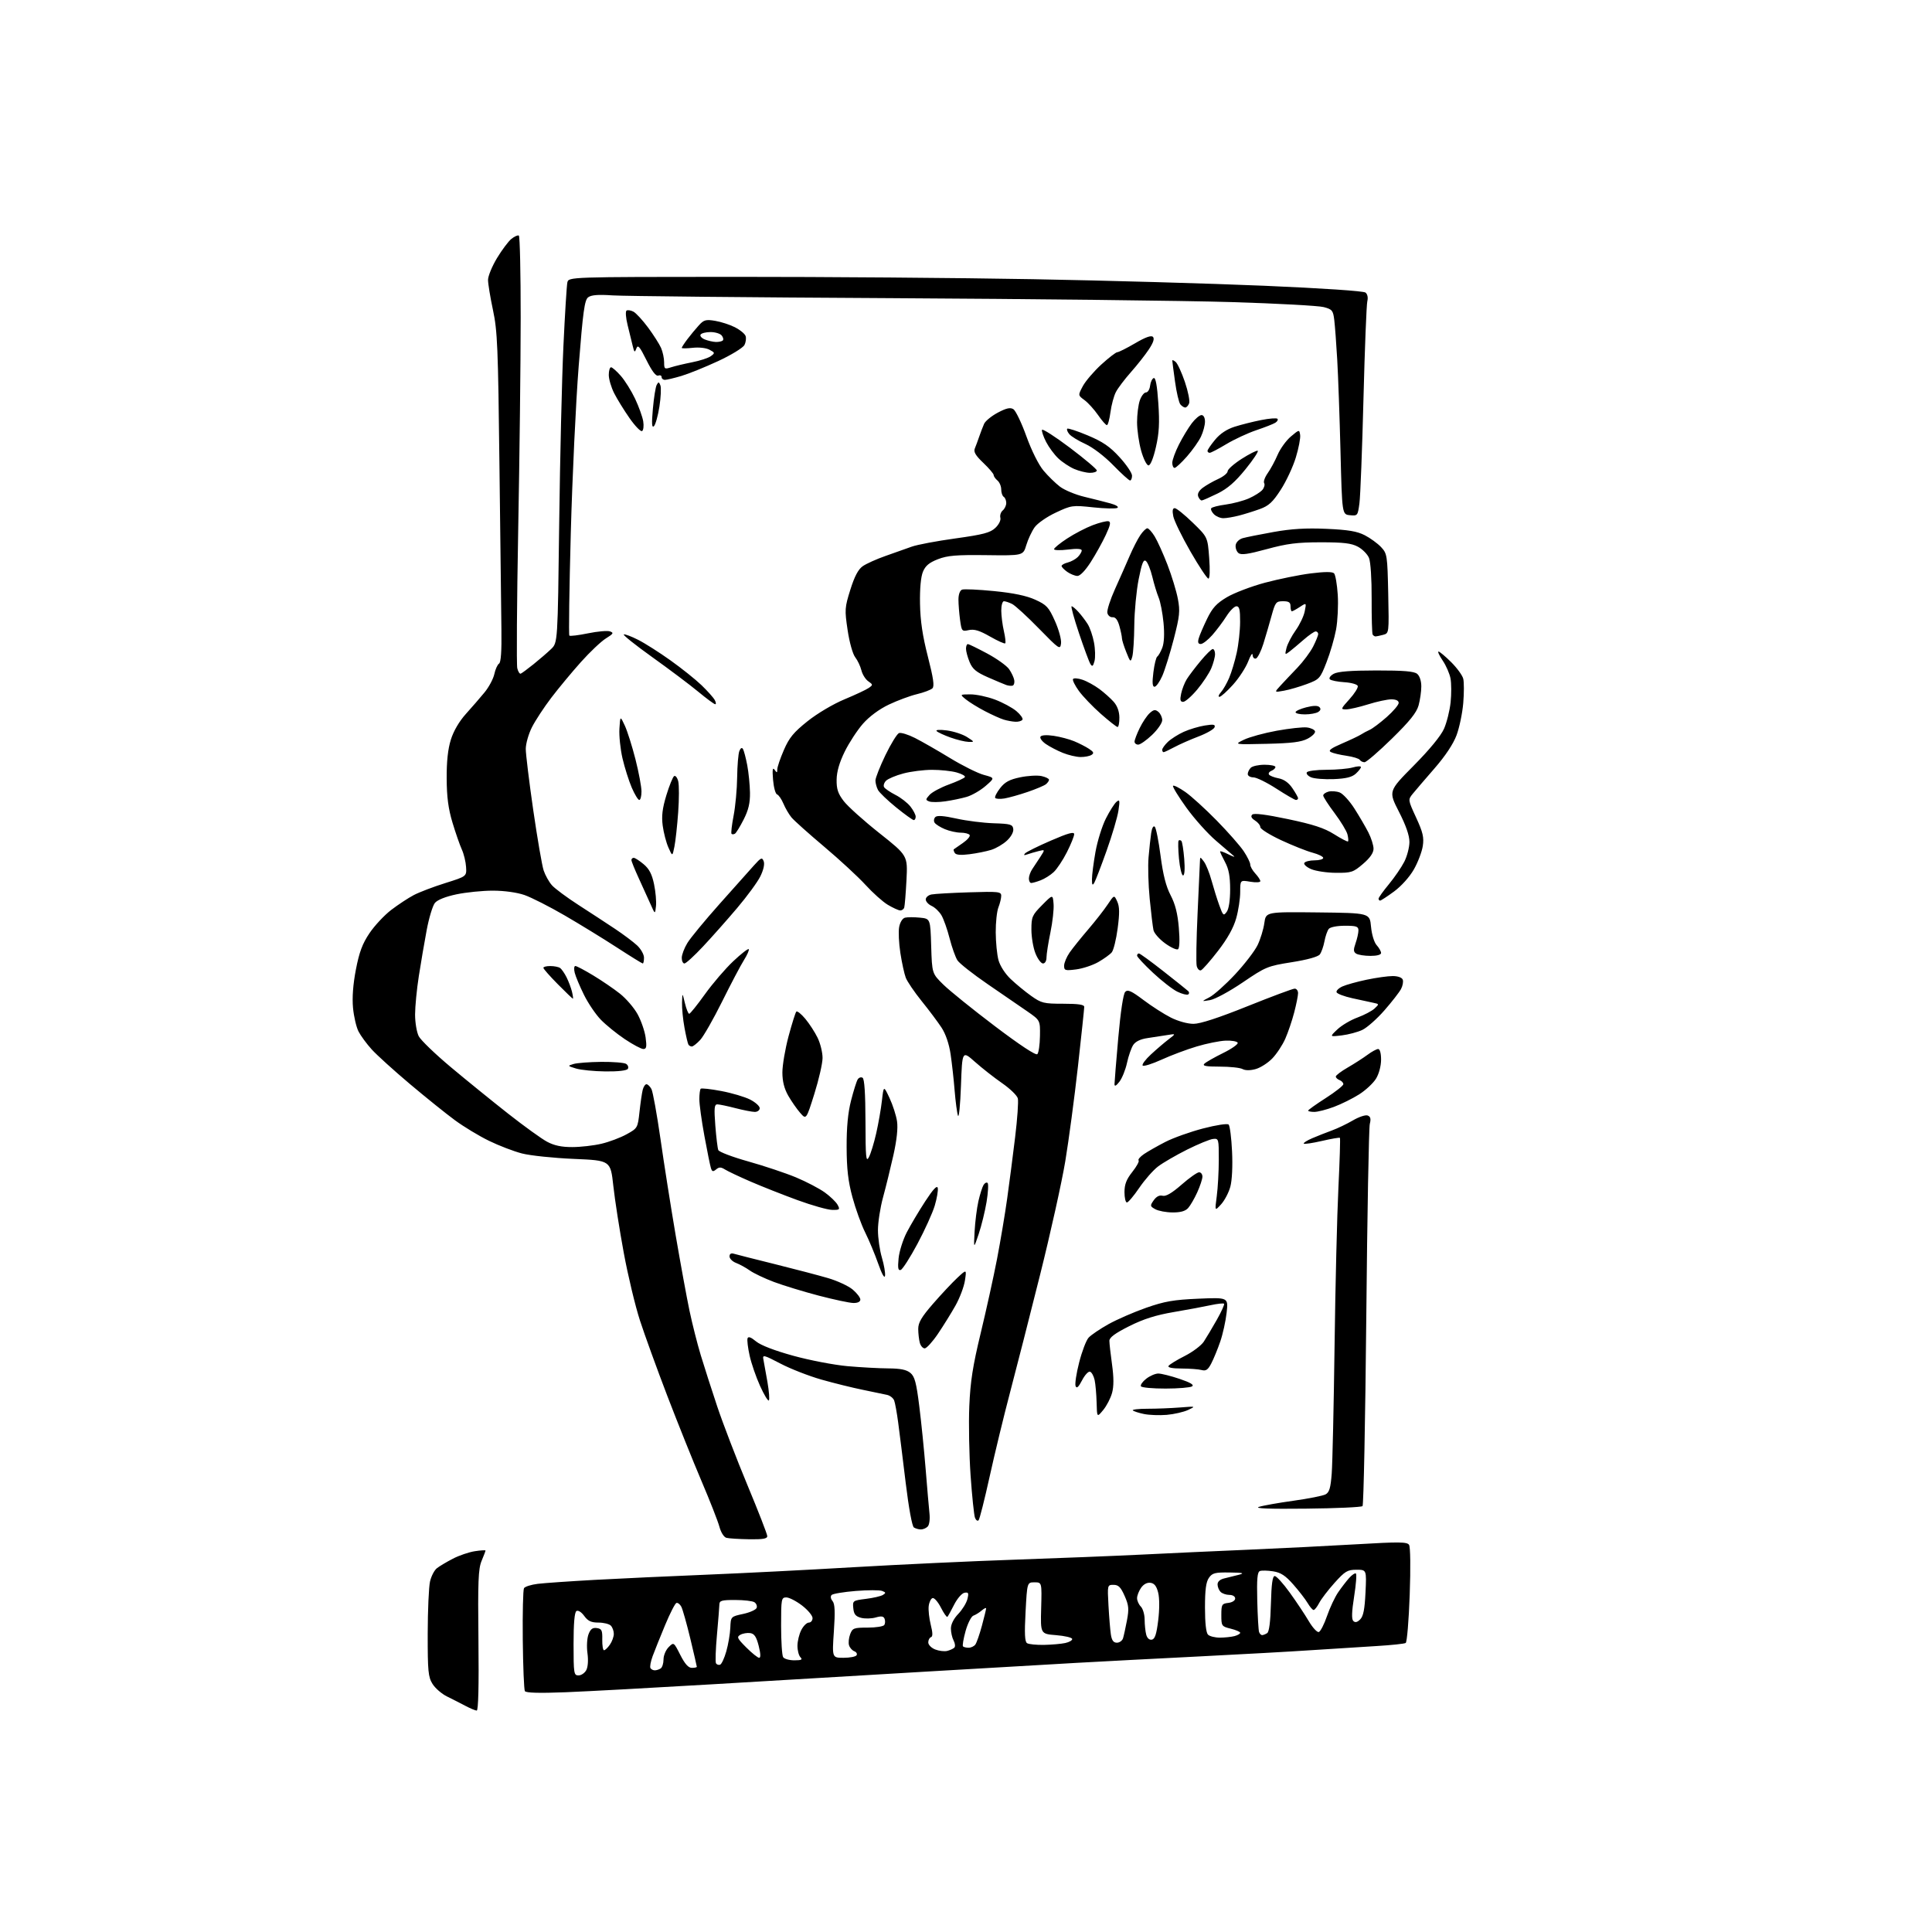 <?xml version="1.0" encoding="UTF-8" standalone="no"?>
<svg 
  version="1.1" 
  xmlns="http://www.w3.org/2000/svg" 
  xmlns:xlink="http://www.w3.org/1999/xlink" 
  xmlns:svg="http://www.w3.org/2000/svg"
  xmlns:rdf="http://www.w3.org/1999/02/22-rdf-syntax-ns#"
  xmlns:cc="http://creativecommons.org/ns#"
  xmlns:dc="http://purl.org/dc/elements/1.1/"
  viewBox="0 0 768 768"
  width="768"
  height="768"
>
<style>svg {background-color: white; }</style>"
<path stroke="none" fill="black" fill-rule="evenodd" d="M189.50,679.98C188.95,679.96 186.93,679.12 185.00,678.10C183.07,677.08 179.78,675.40 177.68,674.37C175.59,673.34 173.00,671.10 171.93,669.38C170.22,666.62 170.00,664.36 170.02,649.38C170.04,640.10 170.45,630.78 170.94,628.67C171.42,626.57 172.65,624.20 173.66,623.40C174.67,622.60 177.53,620.90 180.00,619.62C182.47,618.33 186.41,616.99 188.75,616.63C191.09,616.27 193.00,616.15 193.00,616.37C193.00,616.58 192.30,618.43 191.44,620.48C190.13,623.62 189.93,628.62 190.19,652.11C190.39,670.25 190.15,679.99 189.50,679.98zM224.90,672.69C214.44,673.10 209.09,672.96 208.65,672.25C208.30,671.67 207.92,662.48 207.81,651.82C207.70,641.16 207.92,631.94 208.30,631.32C208.69,630.70 211.14,629.92 213.75,629.60C216.36,629.28 226.60,628.57 236.50,628.02C246.40,627.48 266.20,626.56 280.50,625.98C294.80,625.40 321.35,624.05 339.50,622.98C357.65,621.92 386.45,620.57 403.50,619.99C420.55,619.41 443.18,618.50 453.79,617.98C464.41,617.45 483.53,616.57 496.29,616.03C509.06,615.48 528.43,614.51 539.35,613.87C556.18,612.88 559.34,612.91 560.12,614.10C560.66,614.92 560.77,623.13 560.38,634.00C560.02,644.17 559.30,652.77 558.79,653.10C558.28,653.43 553.06,653.98 547.18,654.33C541.31,654.68 529.75,655.41 521.50,655.96C513.25,656.52 493.00,657.64 476.50,658.47C460.00,659.30 438.18,660.44 428.00,661.01C417.82,661.58 390.60,663.16 367.50,664.53C344.40,665.90 306.38,668.16 283.00,669.54C259.62,670.93 233.48,672.35 224.90,672.69zM229.96,666.00C231.05,666.00 232.43,665.06 233.05,663.91C233.72,662.66 233.91,659.95 233.52,657.14C233.16,654.53 233.35,651.22 233.94,649.66C234.74,647.56 235.56,646.94 237.25,647.18C239.20,647.46 239.49,648.07 239.41,651.75C239.37,654.09 239.68,656.00 240.11,656.00C240.54,656.00 241.59,655.00 242.44,653.78C243.30,652.56 244.00,650.62 244.00,649.48C244.00,648.33 243.46,646.86 242.80,646.20C242.14,645.54 239.93,645.00 237.88,645.00C235.01,645.00 233.73,644.40 232.23,642.35C231.12,640.82 229.82,640.00 229.15,640.41C228.38,640.88 228.00,645.25 228.00,653.56C228.00,665.26 228.12,666.00 229.96,666.00zM260.31,663.98C260.96,663.98 262.01,663.64 262.63,663.23C263.25,662.83 263.76,661.22 263.76,659.65C263.75,658.09 264.67,655.89 265.79,654.77C267.83,652.73 267.83,652.73 270.43,657.86C272.25,661.44 273.63,663.00 275.02,663.00C276.11,663.00 277.00,662.81 277.00,662.58C277.00,662.35 275.83,657.29 274.40,651.33C272.96,645.37 271.36,639.69 270.83,638.69C270.30,637.69 269.42,637.03 268.89,637.20C268.35,637.38 266.32,641.35 264.38,646.02C262.44,650.68 260.21,656.24 259.43,658.36C258.65,660.48 258.26,662.62 258.57,663.11C258.87,663.60 259.65,663.99 260.31,663.98zM286.24,661.75C286.83,661.56 287.94,659.17 288.71,656.45C289.49,653.73 290.21,649.50 290.31,647.06C290.50,642.62 290.50,642.62 295.42,641.56C298.12,640.98 300.54,639.89 300.79,639.13C301.04,638.38 300.63,637.38 299.87,636.90C299.12,636.42 295.69,636.02 292.25,636.02C286.97,636.00 285.99,636.27 285.97,637.75C285.95,638.71 285.51,644.18 285.00,649.89C284.48,655.61 284.31,660.70 284.62,661.20C284.93,661.70 285.66,661.95 286.24,661.75zM315.76,660.00C318.59,660.00 319.13,659.73 318.20,658.80C317.54,658.14 317.00,656.09 317.00,654.25C317.00,652.41 317.69,649.57 318.53,647.95C319.36,646.33 320.71,645.00 321.53,645.00C322.34,645.00 323.00,644.20 323.00,643.21C323.00,642.23 321.12,639.98 318.82,638.21C316.52,636.45 313.71,635.00 312.57,635.00C310.60,635.01 310.50,635.55 310.50,646.25C310.50,652.44 310.86,658.06 311.31,658.75C311.75,659.44 313.76,660.00 315.76,660.00zM301.78,659.00C302.44,659.00 302.37,657.33 301.59,654.25C300.66,650.62 299.87,649.43 298.22,649.18C297.03,649.01 295.27,649.31 294.32,649.84C292.77,650.71 293.04,651.27 296.67,654.91C298.92,657.16 301.22,659.00 301.78,659.00zM335.32,659.00C337.83,659.00 340.16,658.55 340.50,657.99C340.85,657.44 340.44,656.72 339.60,656.40C338.76,656.08 337.82,655.02 337.51,654.04C337.20,653.06 337.40,651.08 337.95,649.63C338.88,647.20 339.39,647.00 344.92,647.00C348.20,647.00 351.17,646.53 351.53,645.95C351.89,645.38 351.94,644.28 351.64,643.51C351.24,642.46 350.35,642.32 348.08,642.98C346.42,643.45 343.81,643.51 342.28,643.11C340.11,642.53 339.43,641.69 339.20,639.31C338.90,636.31 339.00,636.23 344.20,635.58C347.13,635.22 350.18,634.51 350.98,634.01C352.22,633.25 352.17,633.00 350.66,632.42C349.67,632.04 344.96,632.05 340.18,632.43C335.41,632.82 331.09,633.53 330.59,634.02C330.05,634.56 330.19,635.52 330.94,636.43C331.88,637.56 332.02,640.60 331.48,648.47C330.76,659.00 330.76,659.00 335.32,659.00zM376.50,656.27C377.60,656.00 378.88,655.42 379.34,654.99C379.81,654.57 379.69,653.30 379.09,652.17C378.49,651.05 378.00,648.89 378.00,647.36C378.00,645.66 379.13,643.42 380.93,641.55C382.54,639.87 384.18,637.22 384.56,635.65C385.16,633.22 384.99,632.85 383.38,633.15C382.35,633.34 380.51,635.47 379.29,637.87C378.08,640.28 376.87,642.46 376.61,642.72C376.35,642.98 375.18,641.32 374.02,639.03C372.85,636.74 371.35,635.05 370.70,635.26C370.04,635.48 369.35,636.92 369.17,638.48C368.99,640.03 369.36,643.36 369.99,645.88C370.80,649.10 370.83,650.56 370.07,650.81C369.48,651.01 369.00,651.94 369.00,652.89C369.00,653.84 370.23,655.09 371.75,655.69C373.26,656.28 375.40,656.54 376.50,656.27zM385.04,655.00C385.99,655.00 387.18,654.44 387.70,653.75C388.22,653.06 389.40,649.69 390.32,646.27C391.25,642.84 392.00,639.73 392.00,639.36C392.00,638.99 391.21,639.37 390.25,640.19C389.29,641.02 387.80,641.94 386.94,642.24C386.09,642.54 384.69,645.30 383.83,648.37C382.98,651.44 382.52,654.19 382.81,654.47C383.10,654.76 384.10,655.00 385.04,655.00zM415.00,653.87C418.02,653.81 421.82,653.48 423.44,653.13C425.06,652.78 426.31,652.05 426.21,651.50C426.11,650.95 423.24,650.27 419.82,650.00C413.60,649.50 413.60,649.50 413.88,639.25C414.16,629.00 414.16,629.00 411.23,629.00C408.31,629.00 408.31,629.00 407.68,640.71C407.21,649.43 407.36,652.61 408.28,653.19C408.95,653.62 411.98,653.92 415.00,653.87zM443.98,653.00C445.02,653.00 446.11,652.21 446.42,651.25C446.72,650.29 447.42,647.09 447.98,644.14C448.84,639.55 448.71,638.13 447.05,634.39C445.52,630.92 444.60,630.00 442.65,630.00C440.20,630.00 440.19,630.03 440.64,638.25C440.89,642.79 441.32,647.96 441.59,649.75C441.95,652.09 442.62,653.00 443.98,653.00zM457.88,651.79C459.09,651.56 459.73,649.65 460.40,644.14C460.94,639.78 460.94,635.31 460.40,633.15C459.76,630.53 458.89,629.41 457.35,629.19C456.00,629.00 454.60,629.74 453.60,631.17C452.72,632.42 452.00,634.28 452.00,635.29C452.00,636.31 452.68,637.82 453.50,638.64C454.32,639.47 455.01,641.80 455.01,643.82C455.02,645.84 455.30,648.53 455.64,649.80C456.02,651.21 456.89,651.98 457.88,651.79zM484.95,650.99C486.90,650.98 489.51,650.70 490.75,650.37C491.99,650.04 493.00,649.45 493.00,649.06C493.00,648.67 491.31,647.94 489.25,647.43C485.61,646.53 485.50,646.37 485.50,642.00C485.50,637.83 485.70,637.48 488.25,637.18C489.82,637.00 491.00,636.25 491.00,635.43C491.00,634.60 490.03,634.00 488.70,634.00C487.44,634.00 485.86,633.46 485.20,632.80C484.54,632.14 484.00,630.80 484.00,629.82C484.00,628.69 485.01,627.81 486.75,627.42C488.26,627.07 490.85,626.43 492.50,625.99C494.88,625.35 494.12,625.16 488.81,625.09C482.97,625.01 481.91,625.28 480.56,627.22C479.41,628.86 479.00,631.97 479.00,639.02C479.00,645.14 479.43,649.03 480.20,649.80C480.86,650.46 483.00,650.99 484.95,650.99zM501.72,649.98C502.15,649.98 503.05,649.62 503.71,649.20C504.51,648.69 505.03,644.69 505.21,637.46C505.42,629.59 505.85,626.50 506.73,626.50C507.41,626.50 510.11,629.48 512.73,633.12C515.36,636.77 518.75,641.86 520.27,644.45C521.80,647.04 523.59,648.97 524.25,648.75C524.92,648.53 526.39,645.66 527.52,642.37C528.65,639.09 530.65,634.85 531.95,632.95C533.26,631.05 535.22,628.50 536.31,627.28C537.40,626.06 538.60,625.25 538.98,625.49C539.36,625.72 539.05,629.83 538.29,634.61C537.33,640.70 537.23,643.63 537.96,644.36C538.70,645.10 539.52,644.91 540.70,643.73C541.95,642.48 542.49,639.72 542.81,633.02C543.24,624.00 543.24,624.00 539.21,624.00C535.63,624.00 534.68,624.57 530.52,629.19C527.96,632.04 525.20,635.64 524.40,637.19C523.60,638.73 522.61,640.00 522.19,640.00C521.77,640.00 520.70,638.75 519.80,637.23C518.90,635.71 516.34,632.40 514.11,629.87C511.00,626.33 509.15,625.12 506.11,624.63C503.94,624.29 501.56,624.23 500.83,624.51C499.81,624.90 499.57,627.63 499.78,636.26C499.93,642.44 500.26,648.06 500.50,648.75C500.74,649.44 501.29,649.99 501.72,649.98zM297.75,611.88C293.76,611.82 289.72,611.56 288.77,611.31C287.77,611.05 286.59,609.19 285.97,606.88C285.38,604.69 282.17,596.51 278.84,588.70C275.51,580.89 269.43,565.73 265.31,555.00C261.20,544.27 256.30,530.77 254.42,525.00C252.54,519.23 249.63,507.09 247.96,498.04C246.28,488.99 244.42,477.02 243.81,471.44C242.70,461.30 242.70,461.30 228.10,460.68C220.07,460.34 210.80,459.37 207.50,458.52C204.20,457.67 198.29,455.40 194.36,453.48C190.43,451.57 184.36,447.89 180.86,445.32C177.36,442.75 169.30,436.27 162.95,430.92C156.60,425.57 149.77,419.38 147.76,417.16C145.75,414.94 143.39,411.73 142.52,410.03C141.64,408.33 140.66,404.11 140.33,400.65C139.95,396.52 140.34,391.29 141.48,385.38C142.81,378.49 144.06,375.14 146.86,370.98C148.86,368.00 152.75,363.83 155.50,361.72C158.25,359.62 162.30,356.95 164.50,355.80C166.70,354.65 172.32,352.50 177.00,351.04C185.50,348.37 185.50,348.37 185.27,344.64C185.15,342.59 184.39,339.46 183.59,337.70C182.79,335.94 181.11,331.12 179.87,327.00C178.21,321.48 177.60,316.86 177.56,309.50C177.52,302.67 178.05,297.75 179.23,294.00C180.31,290.56 182.55,286.73 185.23,283.76C187.58,281.15 190.91,277.31 192.62,275.23C194.34,273.14 196.08,269.88 196.50,267.97C196.91,266.06 197.76,264.18 198.38,263.79C199.13,263.31 199.44,258.85 199.32,250.29C199.22,243.25 198.87,213.88 198.54,185.00C198.00,137.98 197.74,131.54 195.97,123.27C194.89,118.19 194.00,112.79 194.00,111.27C194.00,109.75 195.60,105.86 197.55,102.62C199.50,99.39 202.08,95.94 203.29,94.96C204.50,93.99 205.83,93.39 206.25,93.65C206.66,93.91 206.99,108.60 206.98,126.31C206.97,144.01 206.53,182.06 205.99,210.87C205.46,239.67 205.29,264.32 205.63,265.66C205.96,266.99 206.58,267.96 207.00,267.79C207.42,267.63 209.73,265.93 212.13,264.00C214.53,262.07 217.67,259.36 219.10,257.98C221.70,255.45 221.70,255.45 222.29,207.98C222.62,181.86 223.37,150.15 223.97,137.50C224.56,124.85 225.27,113.51 225.53,112.29C226.02,110.08 226.02,110.08 291.76,110.05C327.92,110.04 381.35,110.45 410.50,110.98C439.65,111.50 481.05,112.68 502.50,113.59C525.65,114.58 542.03,115.68 542.81,116.30C543.60,116.93 543.89,118.31 543.53,119.75C543.20,121.07 542.51,138.53 542.00,158.56C541.49,178.59 540.77,197.26 540.40,200.04C539.74,204.99 539.66,205.10 536.61,204.80C533.50,204.50 533.50,204.50 532.87,179.50C532.52,165.75 531.94,149.32 531.57,143.00C531.21,136.68 530.68,129.60 530.40,127.27C529.93,123.39 529.58,122.97 526.19,122.07C524.16,121.53 507.65,120.63 489.50,120.08C471.35,119.53 410.38,118.83 354.00,118.52C297.62,118.22 247.90,117.72 243.50,117.42C237.74,117.03 235.02,117.25 233.79,118.19C232.37,119.29 231.75,123.76 230.04,145.50C228.91,159.80 227.50,189.65 226.90,211.82C226.30,234.00 226.04,252.38 226.33,252.66C226.61,252.94 229.94,252.54 233.73,251.76C237.52,250.98 241.45,250.63 242.47,250.99C244.06,251.55 243.84,251.93 240.87,253.77C238.98,254.94 234.49,259.18 230.90,263.20C227.31,267.21 222.02,273.59 219.15,277.36C216.27,281.14 212.81,286.41 211.46,289.08C210.11,291.75 209.00,295.64 209.00,297.72C209.01,299.80 210.34,310.73 211.97,322.02C213.61,333.31 215.47,344.11 216.11,346.02C216.75,347.93 218.23,350.58 219.39,351.89C220.55,353.21 225.32,356.75 230.00,359.77C234.68,362.78 241.20,367.05 244.50,369.25C247.80,371.45 251.74,374.40 253.25,375.81C254.76,377.22 256.00,379.41 256.00,380.69C256.00,381.96 255.78,383.00 255.51,383.00C255.25,383.00 250.63,380.15 245.26,376.66C239.89,373.17 230.55,367.44 224.50,363.92C218.45,360.40 211.25,356.75 208.50,355.79C205.52,354.76 200.48,354.06 196.00,354.05C191.88,354.04 185.35,354.70 181.50,355.50C177.12,356.42 173.90,357.70 172.88,358.93C172.00,360.01 170.53,364.85 169.62,369.69C168.71,374.54 167.30,382.77 166.49,388.00C165.67,393.23 165.01,400.11 165.00,403.30C165.00,406.49 165.66,410.37 166.46,411.93C167.27,413.48 173.00,419.01 179.21,424.21C185.42,429.41 195.68,437.73 202.00,442.70C208.32,447.67 215.29,452.70 217.49,453.87C220.30,455.37 223.24,456.00 227.49,455.98C230.79,455.98 236.01,455.38 239.07,454.66C242.14,453.94 246.64,452.25 249.07,450.90C253.44,448.50 253.51,448.37 254.21,441.98C254.60,438.42 255.17,434.49 255.48,433.25C255.79,432.01 256.46,431.00 256.98,431.00C257.50,431.00 258.39,431.86 258.96,432.92C259.52,433.98 261.13,442.87 262.54,452.67C263.94,462.48 266.66,479.73 268.58,491.00C270.51,502.27 272.98,515.77 274.08,521.00C275.18,526.23 277.19,534.18 278.55,538.67C279.91,543.17 282.87,552.37 285.12,559.13C287.38,565.88 292.78,579.93 297.11,590.34C301.45,600.75 305.00,609.88 305.00,610.63C305.00,611.67 303.27,611.97 297.75,611.88zM366.05,607.98C365.20,607.98 363.96,607.62 363.29,607.20C362.58,606.75 361.25,599.52 360.03,589.47C358.90,580.14 357.56,569.34 357.04,565.48C356.53,561.62 355.81,557.67 355.45,556.72C355.08,555.76 353.82,554.76 352.64,554.49C351.46,554.22 347.12,553.31 343.00,552.48C338.88,551.64 331.45,549.81 326.50,548.40C321.55,546.99 314.24,544.14 310.27,542.06C303.61,538.58 303.07,538.45 303.46,540.39C303.69,541.55 304.41,545.56 305.06,549.29C305.71,553.03 305.97,556.37 305.63,556.70C305.29,557.04 303.72,554.43 302.13,550.91C300.53,547.38 298.67,541.97 297.99,538.89C297.30,535.80 296.93,532.71 297.16,532.02C297.45,531.16 298.50,531.54 300.54,533.23C302.40,534.77 307.90,536.89 315.36,538.94C321.89,540.74 331.56,542.59 336.86,543.07C342.16,543.54 349.49,543.94 353.14,543.96C357.95,543.99 360.36,544.48 361.89,545.75C363.61,547.18 364.26,549.60 365.43,559.00C366.23,565.33 367.36,576.58 367.96,584.00C368.56,591.42 369.24,599.34 369.48,601.59C369.73,603.94 369.43,606.17 368.76,606.84C368.12,607.48 366.90,607.99 366.05,607.98zM389.01,604.32C388.60,604.77 387.95,604.32 387.57,603.32C387.19,602.32 386.40,594.75 385.82,586.50C385.25,578.25 385.02,565.88 385.31,559.00C385.73,549.14 386.69,543.01 389.83,530.00C392.02,520.92 394.95,507.65 396.33,500.50C397.70,493.35 399.52,482.55 400.36,476.50C401.21,470.45 402.63,459.48 403.52,452.12C404.42,444.76 404.90,437.78 404.60,436.62C404.29,435.45 401.48,432.74 398.36,430.58C395.24,428.42 390.39,424.62 387.59,422.13C382.50,417.61 382.50,417.61 382.00,431.55C381.73,439.22 381.19,444.60 380.81,443.50C380.43,442.40 379.84,437.90 379.48,433.50C379.13,429.10 378.40,422.57 377.87,419.00C377.27,414.97 375.91,410.98 374.28,408.50C372.84,406.30 369.29,401.55 366.38,397.96C363.48,394.36 360.63,390.16 360.05,388.64C359.47,387.11 358.51,382.70 357.91,378.83C357.31,374.96 357.09,370.32 357.43,368.51C357.79,366.58 358.76,365.04 359.77,364.79C360.72,364.55 363.37,364.55 365.66,364.78C369.83,365.19 369.83,365.19 370.16,376.09C370.50,386.98 370.50,386.98 375.00,391.40C377.48,393.83 386.68,401.26 395.46,407.90C405.43,415.45 411.77,419.63 412.36,419.04C412.88,418.52 413.35,415.29 413.40,411.85C413.50,405.60 413.50,405.60 408.39,402.05C405.57,400.10 398.49,395.23 392.65,391.24C386.81,387.24 381.38,382.97 380.59,381.74C379.80,380.51 378.40,376.57 377.48,373.00C376.57,369.43 375.11,365.30 374.24,363.84C373.38,362.37 371.62,360.69 370.33,360.11C369.05,359.52 368.00,358.37 368.00,357.54C368.00,356.71 369.01,355.83 370.25,355.57C371.49,355.31 378.24,354.93 385.25,354.71C396.96,354.34 398.00,354.45 398.00,356.09C398.00,357.07 397.50,359.14 396.89,360.68C396.28,362.23 395.79,366.70 395.82,370.62C395.84,374.54 396.33,379.50 396.91,381.65C397.52,383.92 399.53,387.06 401.73,389.15C403.80,391.13 407.48,394.16 409.90,395.88C413.98,398.77 414.90,399.00 422.65,399.00C428.66,399.00 431.00,399.35 431.00,400.25C431.00,400.94 429.87,411.62 428.49,424.00C427.11,436.38 424.84,453.32 423.46,461.66C422.07,469.99 417.58,490.24 413.47,506.66C409.36,523.07 403.98,544.15 401.51,553.50C399.04,562.85 395.39,577.92 393.39,587.00C391.39,596.08 389.42,603.87 389.01,604.32zM519.18,599.71C504.44,599.87 498.45,599.65 500.47,599.00C502.10,598.48 508.30,597.38 514.23,596.56C520.17,595.73 525.88,594.60 526.93,594.04C528.43,593.23 528.94,591.52 529.38,585.76C529.68,581.77 530.19,558.92 530.51,535.00C530.82,511.07 531.51,482.76 532.04,472.08C532.56,461.40 532.83,452.50 532.64,452.31C532.45,452.12 529.25,452.67 525.53,453.53C521.81,454.39 518.54,454.88 518.27,454.61C518.00,454.34 519.52,453.37 521.64,452.46C523.76,451.56 527.29,450.16 529.47,449.37C531.65,448.58 535.39,446.79 537.78,445.39C540.18,443.98 542.83,443.10 543.67,443.43C544.80,443.86 545.03,444.75 544.52,446.76C544.13,448.27 543.50,482.89 543.12,523.71C542.73,564.52 542.06,598.27 541.63,598.70C541.20,599.13 531.10,599.59 519.18,599.71zM438.55,560.50C436.07,563.50 436.07,563.50 435.92,557.50C435.83,554.20 435.48,550.19 435.13,548.58C434.78,546.98 433.96,545.49 433.31,545.27C432.65,545.05 431.22,546.59 430.14,548.69C428.72,551.43 427.99,552.07 427.56,550.98C427.23,550.15 427.87,545.90 428.99,541.56C430.10,537.21 431.78,532.79 432.73,531.75C433.67,530.70 437.23,528.29 440.62,526.39C444.02,524.50 450.78,521.55 455.65,519.85C462.99,517.29 466.53,516.68 476.39,516.25C488.29,515.74 488.29,515.74 487.60,521.85C487.22,525.21 486.08,530.37 485.06,533.32C484.05,536.26 482.46,540.14 481.53,541.93C480.20,544.52 479.40,545.07 477.67,544.61C476.48,544.29 472.89,544.02 469.69,544.01C465.99,544.00 464.11,543.63 464.51,542.98C464.86,542.42 467.74,540.64 470.92,539.04C474.09,537.44 477.52,534.86 478.53,533.32C479.55,531.77 481.88,527.85 483.72,524.61C485.55,521.37 486.84,518.51 486.58,518.25C486.32,517.99 483.95,518.25 481.30,518.82C478.66,519.40 472.06,520.63 466.64,521.55C459.47,522.77 454.63,524.30 448.89,527.17C443.27,529.99 441.00,531.66 441.00,532.99C441.00,534.02 441.47,538.25 442.05,542.39C442.77,547.60 442.78,551.10 442.06,553.71C441.49,555.80 439.91,558.85 438.55,560.50zM463.79,562.43C460.88,562.67 456.81,562.52 454.74,562.09C452.67,561.66 450.68,561.02 450.32,560.66C449.96,560.30 452.60,560.00 456.19,560.00C459.77,560.00 465.59,559.77 469.10,559.49C475.39,558.99 475.44,559.01 472.29,560.48C470.52,561.30 466.70,562.18 463.79,562.43zM463.31,551.98C458.25,551.99 453.86,551.59 453.55,551.08C453.24,550.57 454.17,549.22 455.63,548.08C457.08,546.94 459.25,546.00 460.44,546.00C461.63,546.00 465.45,546.96 468.91,548.13C473.29,549.61 474.79,550.52 473.85,551.11C473.11,551.58 468.36,551.98 463.31,551.98zM367.58,536.00C366.84,536.00 365.96,534.99 365.63,533.75C365.30,532.51 365.02,530.05 365.01,528.28C365.00,525.77 366.30,523.55 370.88,518.28C374.12,514.55 378.45,509.93 380.51,508.00C384.26,504.50 384.26,504.50 383.58,509.00C383.21,511.48 381.51,515.98 379.81,519.00C378.11,522.02 374.96,527.09 372.82,530.25C370.68,533.41 368.32,536.00 367.58,536.00zM339.25,517.96C337.74,517.94 331.54,516.62 325.48,515.04C319.42,513.45 311.40,511.00 307.66,509.60C303.92,508.19 299.60,506.14 298.06,505.04C296.52,503.95 294.08,502.60 292.63,502.05C291.18,501.50 290.00,500.33 290.00,499.46C290.00,498.41 290.60,498.04 291.75,498.39C292.71,498.68 300.02,500.53 308.00,502.51C315.98,504.49 325.52,507.00 329.21,508.08C332.90,509.17 337.29,511.21 338.96,512.62C340.63,514.03 342.00,515.81 342.00,516.59C342.00,517.47 340.97,517.98 339.25,517.96zM351.81,507.15C351.62,508.37 350.56,506.49 349.10,502.33C347.78,498.57 345.45,492.98 343.91,489.89C342.37,486.81 340.10,480.51 338.85,475.89C337.14,469.54 336.58,464.70 336.55,456.00C336.52,448.09 337.07,442.31 338.31,437.47C339.30,433.61 340.48,429.84 340.94,429.10C341.40,428.35 342.28,428.05 342.89,428.43C343.63,428.89 344.01,434.68 344.04,445.81C344.07,460.26 344.26,462.16 345.40,460.00C346.13,458.62 347.44,454.35 348.31,450.50C349.18,446.65 350.21,440.80 350.58,437.50C351.27,431.50 351.27,431.50 353.61,436.50C354.90,439.25 356.23,443.39 356.58,445.71C356.99,448.46 356.49,453.15 355.14,459.21C353.99,464.32 352.15,471.84 351.03,475.93C349.91,480.02 349.00,485.90 349.00,489.00C349.00,492.10 349.70,497.00 350.56,499.89C351.42,502.78 351.98,506.05 351.81,507.15zM358.05,504.82C357.02,505.16 356.83,504.13 357.20,500.23C357.47,497.46 358.94,492.79 360.47,489.85C362.00,486.91 365.31,481.35 367.82,477.50C370.99,472.65 372.51,471.04 372.77,472.25C372.98,473.20 372.44,476.35 371.58,479.25C370.72,482.14 367.62,488.97 364.70,494.44C361.78,499.90 358.79,504.57 358.05,504.82zM389.05,490.53C387.04,496.50 387.04,496.50 387.42,489.50C387.63,485.65 388.31,480.25 388.93,477.50C389.56,474.75 390.48,471.84 390.98,471.03C391.48,470.22 392.21,469.87 392.60,470.26C392.98,470.65 392.79,474.02 392.18,477.76C391.56,481.50 390.15,487.24 389.05,490.53zM466.10,481.96C463.57,481.95 460.49,481.37 459.25,480.68C457.13,479.50 457.10,479.31 458.62,477.13C459.68,475.63 460.90,475.00 462.15,475.33C463.47,475.67 465.85,474.28 469.69,470.92C472.78,468.21 475.92,466.00 476.66,466.00C477.40,466.00 477.99,466.79 477.98,467.75C477.97,468.71 477.04,471.52 475.92,473.98C474.80,476.45 473.17,479.26 472.29,480.23C471.19,481.45 469.25,481.99 466.10,481.96zM330.79,480.95C328.98,480.92 322.77,479.17 317.00,477.06C311.23,474.95 302.85,471.64 298.40,469.71C293.94,467.78 289.37,465.62 288.23,464.91C286.58,463.88 285.86,463.87 284.67,464.86C283.44,465.88 283.06,465.78 282.59,464.29C282.28,463.29 281.11,457.56 280.01,451.55C278.90,445.53 278.00,438.98 278.00,436.97C278.00,434.97 278.24,433.09 278.54,432.79C278.84,432.50 282.51,432.90 286.72,433.70C290.92,434.49 296.07,436.02 298.18,437.09C300.28,438.16 302.00,439.71 302.00,440.52C302.00,441.33 301.12,442.00 300.05,442.00C298.98,442.00 295.51,441.32 292.34,440.50C289.17,439.68 285.93,439.00 285.14,439.00C283.96,439.00 283.82,440.46 284.35,447.42C284.71,452.05 285.24,456.43 285.53,457.17C285.82,457.90 291.19,459.94 297.48,461.70C303.76,463.46 312.28,466.31 316.40,468.02C320.53,469.74 325.70,472.45 327.90,474.04C330.10,475.63 332.39,477.85 332.98,478.97C333.98,480.82 333.78,481.00 330.79,480.95zM485.41,478.73C482.88,481.50 482.88,481.50 483.68,475.50C484.12,472.20 484.48,465.68 484.49,461.00C484.50,452.73 484.44,452.51 482.21,452.75C480.94,452.88 476.30,454.79 471.89,456.99C467.48,459.20 462.29,462.21 460.35,463.69C458.41,465.16 455.04,468.99 452.87,472.19C450.70,475.38 448.49,478.00 447.96,478.00C447.43,478.00 447.00,476.15 447.00,473.89C447.00,470.80 447.77,468.81 450.12,465.85C451.84,463.68 452.96,461.62 452.61,461.28C452.27,460.93 453.23,459.81 454.74,458.77C456.26,457.74 460.07,455.57 463.21,453.95C466.36,452.33 473.11,449.92 478.21,448.59C483.50,447.21 487.89,446.54 488.40,447.03C488.89,447.51 489.51,452.31 489.76,457.70C490.04,463.49 489.76,469.23 489.08,471.73C488.45,474.06 486.79,477.21 485.41,478.73zM323.72,434.82C320.48,445.13 320.48,445.13 318.06,442.35C316.73,440.82 314.60,437.76 313.33,435.54C311.75,432.76 311.02,429.88 311.01,426.32C311.01,423.47 312.11,417.00 313.46,411.94C314.82,406.88 316.21,402.46 316.56,402.12C316.91,401.78 318.52,403.07 320.13,405.00C321.74,406.93 323.95,410.33 325.03,412.57C326.11,414.80 326.99,418.40 326.98,420.57C326.97,422.73 325.50,429.14 323.72,434.82zM522.46,442.00C521.11,442.00 520.00,441.77 520.00,441.49C520.00,441.21 523.15,438.97 527.00,436.50C530.85,434.03 534.00,431.55 534.00,430.98C534.00,430.40 533.33,429.68 532.50,429.36C531.67,429.05 531.00,428.40 531.00,427.94C531.00,427.47 533.14,425.85 535.75,424.35C538.36,422.84 541.89,420.57 543.59,419.31C545.30,418.04 547.21,417.00 547.84,417.00C548.54,417.00 549.00,418.70 549.00,421.25C548.99,423.73 548.16,426.86 547.00,428.77C545.90,430.57 542.89,433.38 540.30,435.02C537.71,436.66 533.20,438.91 530.26,440.00C527.33,441.10 523.82,442.00 522.46,442.00zM444.98,430.00C443.70,431.66 443.04,431.99 443.03,431.00C443.03,430.18 443.70,421.86 444.53,412.52C445.46,402.06 446.52,395.05 447.30,394.27C448.31,393.26 449.72,393.89 454.53,397.51C457.81,399.99 462.73,403.14 465.45,404.51C468.31,405.95 472.10,407.00 474.45,406.99C477.13,406.99 484.40,404.61 495.90,399.99C505.47,396.15 513.90,393.00 514.65,393.00C515.39,393.00 516.00,393.81 516.00,394.79C516.00,395.77 515.31,399.23 514.46,402.48C513.62,405.72 512.02,410.43 510.91,412.94C509.80,415.45 507.48,418.97 505.74,420.76C504.01,422.55 501.04,424.45 499.15,424.97C496.97,425.57 495.06,425.57 493.92,424.96C492.94,424.43 488.86,424.00 484.87,424.00C479.40,424.00 477.88,423.72 478.75,422.85C479.38,422.22 482.73,420.31 486.20,418.60C489.66,416.90 492.27,415.05 492.00,414.50C491.73,413.95 489.57,413.57 487.21,413.67C484.85,413.76 479.67,414.80 475.71,415.99C471.74,417.17 465.46,419.53 461.74,421.23C458.02,422.92 454.65,423.98 454.24,423.58C453.84,423.17 455.31,421.19 457.51,419.16C459.70,417.13 462.85,414.44 464.50,413.18C467.50,410.88 467.50,410.88 464.00,411.45C462.07,411.76 458.56,412.30 456.18,412.65C453.36,413.06 451.38,414.01 450.47,415.40C449.71,416.57 448.59,419.77 448.00,422.51C447.41,425.26 446.05,428.62 444.98,430.00zM240.69,425.91C236.19,425.86 230.93,425.34 229.00,424.76C225.58,423.72 225.55,423.68 228.00,422.95C229.38,422.54 234.32,422.16 239.00,422.11C243.68,422.07 248.12,422.42 248.88,422.90C249.64,423.38 249.95,424.28 249.57,424.89C249.15,425.57 245.72,425.97 240.69,425.91zM255.75,417.00C254.91,417.00 251.59,415.23 248.36,413.07C245.14,410.91 240.84,407.42 238.81,405.32C236.78,403.22 233.77,398.77 232.13,395.44C230.48,392.11 228.83,388.17 228.46,386.69C228.09,385.21 228.20,384.00 228.71,384.00C229.22,384.00 232.42,385.69 235.82,387.75C239.23,389.81 244.01,393.07 246.44,395.00C248.88,396.93 252.03,400.59 253.44,403.14C254.85,405.70 256.29,409.86 256.64,412.39C257.15,416.13 256.98,417.00 255.75,417.00zM275.02,416.00C274.52,416.00 273.91,415.66 273.66,415.25C273.40,414.84 272.70,411.83 272.10,408.57C271.49,405.30 271.05,400.80 271.12,398.57C271.24,394.50 271.24,394.50 272.26,398.75C272.82,401.09 273.59,403.00 273.97,403.00C274.34,403.00 277.15,399.51 280.20,395.25C283.26,390.99 288.31,385.09 291.44,382.14C294.56,379.19 297.35,377.01 297.63,377.30C297.91,377.58 297.06,379.54 295.73,381.66C294.40,383.77 290.50,391.18 287.06,398.12C283.61,405.06 279.70,411.92 278.36,413.37C277.02,414.82 275.51,416.00 275.02,416.00zM533.33,411.59C528.50,412.16 528.50,412.16 531.62,409.21C533.33,407.59 536.93,405.46 539.62,404.48C542.30,403.49 545.36,401.88 546.41,400.90C548.29,399.15 548.28,399.11 545.91,398.62C544.59,398.35 540.83,397.54 537.57,396.81C534.31,396.09 531.49,395.02 531.30,394.42C531.10,393.83 532.15,392.80 533.62,392.13C535.09,391.46 539.40,390.26 543.21,389.46C547.02,388.66 551.69,388.00 553.60,388.00C555.67,388.00 557.28,388.57 557.61,389.42C557.91,390.20 557.60,391.89 556.92,393.17C556.24,394.45 553.27,398.27 550.31,401.65C547.35,405.04 543.40,408.53 541.54,409.41C539.69,410.29 535.99,411.27 533.33,411.59zM481.00,397.56C477.50,398.14 477.50,398.14 480.78,396.43C482.59,395.49 487.16,391.40 490.95,387.35C494.74,383.29 498.77,378.05 499.91,375.69C501.05,373.33 502.26,369.39 502.59,366.94C503.21,362.47 503.21,362.47 523.85,362.70C544.50,362.93 544.50,362.93 545.00,368.37C545.30,371.52 546.24,374.61 547.25,375.73C548.21,376.79 549.00,378.18 549.00,378.83C549.00,379.54 547.34,379.99 544.75,379.98C542.41,379.98 539.88,379.57 539.11,379.09C538.00,378.39 537.95,377.57 538.86,374.96C539.49,373.17 540.00,370.87 540.00,369.85C540.00,368.28 539.19,368.00 534.62,368.00C531.54,368.00 528.80,368.53 528.21,369.25C527.64,369.94 526.87,372.16 526.49,374.20C526.11,376.23 525.28,378.57 524.65,379.40C523.94,380.33 519.67,381.52 513.50,382.49C503.87,384.02 503.15,384.32 494.00,390.53C488.75,394.10 482.93,397.25 481.00,397.56zM227.74,397.00C227.57,397.00 224.86,394.40 221.72,391.22C218.57,388.04 216.00,385.12 216.00,384.72C216.00,384.32 217.24,384.01 218.75,384.02C220.26,384.02 222.00,384.36 222.61,384.77C223.22,385.17 224.40,386.85 225.22,388.50C226.04,390.15 227.02,392.74 227.38,394.25C227.74,395.76 227.90,397.00 227.74,397.00zM472.30,395.32C471.81,395.61 469.88,395.12 468.01,394.21C466.13,393.30 461.76,389.90 458.30,386.66C454.83,383.42 452.00,380.37 452.00,379.89C452.00,379.40 452.34,379.01 452.75,379.02C453.16,379.02 457.55,382.22 462.50,386.11C467.45,390.00 471.88,393.54 472.34,393.98C472.80,394.42 472.78,395.02 472.30,395.32zM427.75,385.36C423.42,385.91 423.00,385.78 423.00,383.89C423.00,382.74 423.99,380.39 425.19,378.65C426.40,376.92 429.71,372.80 432.54,369.50C435.37,366.20 438.86,361.74 440.29,359.59C442.90,355.68 442.90,355.68 444.12,358.37C445.05,360.41 445.09,362.97 444.29,369.03C443.71,373.42 442.66,377.70 441.95,378.56C441.24,379.42 438.82,381.16 436.58,382.44C434.34,383.72 430.36,385.03 427.75,385.36zM477.38,385.72C476.76,385.92 476.01,385.16 475.72,384.02C475.42,382.89 475.57,373.54 476.05,363.23C476.53,352.93 476.95,343.60 476.99,342.50C477.06,340.50 477.06,340.50 478.58,342.50C479.41,343.60 480.77,346.98 481.60,350.00C482.43,353.02 483.82,357.49 484.70,359.91C486.17,363.98 486.39,364.18 487.64,362.47C488.48,361.33 489.00,357.92 489.00,353.54C489.00,348.38 488.46,345.46 487.00,342.74C485.90,340.69 485.00,338.77 485.00,338.48C485.00,338.19 486.46,338.69 488.25,339.59C490.04,340.49 491.05,340.81 490.50,340.31C489.95,339.80 486.79,337.10 483.49,334.30C480.18,331.50 474.84,325.55 471.61,321.07C468.38,316.59 466.00,312.67 466.30,312.36C466.61,312.06 468.80,313.16 471.18,314.82C473.56,316.48 479.17,321.59 483.66,326.17C488.15,330.75 492.99,336.25 494.41,338.39C495.83,340.53 497.00,342.91 497.00,343.68C497.00,344.45 497.90,346.05 499.00,347.23C500.10,348.41 501.00,349.78 501.00,350.28C501.00,350.77 499.20,350.87 497.00,350.50C493.00,349.82 493.00,349.82 493.00,354.60C493.00,357.22 492.29,361.92 491.41,365.03C490.34,368.83 487.97,373.09 484.16,378.02C481.05,382.05 477.99,385.52 477.38,385.72zM272.07,383.00C271.48,383.00 271.00,381.99 271.01,380.75C271.01,379.51 272.02,376.85 273.26,374.83C274.49,372.81 280.23,365.86 286.00,359.38C291.77,352.91 297.93,346.01 299.68,344.05C302.52,340.88 302.94,340.70 303.58,342.36C304.02,343.49 303.50,345.82 302.25,348.36C301.13,350.64 296.96,356.32 292.99,361.00C289.03,365.68 282.94,372.54 279.46,376.25C275.99,379.96 272.66,383.00 272.07,383.00zM414.61,383.00C413.84,383.00 412.49,381.19 411.61,378.98C410.72,376.77 410.00,372.51 410.00,369.52C410.00,364.46 410.30,363.78 414.25,359.79C418.50,355.50 418.50,355.50 418.81,359.30C418.99,361.39 418.42,366.50 417.56,370.65C416.70,374.81 416.00,379.29 416.00,380.61C416.00,381.98 415.41,383.00 414.61,383.00zM468.26,377.34C467.70,377.68 465.40,376.63 463.15,374.99C460.89,373.36 458.81,371.00 458.53,369.76C458.25,368.52 457.57,362.90 457.02,357.27C456.47,351.65 456.27,344.22 456.57,340.77C456.86,337.32 457.34,332.98 457.62,331.12C457.93,329.09 458.50,328.10 459.05,328.65C459.55,329.15 460.59,334.37 461.35,340.24C462.33,347.76 463.51,352.38 465.34,355.88C467.19,359.42 468.13,363.14 468.60,368.78C469.02,373.76 468.89,376.95 468.26,377.34zM260.76,360.22C260.40,363.50 260.40,363.50 258.63,359.50C257.65,357.30 255.54,352.64 253.93,349.14C252.32,345.64 251.00,342.38 251.00,341.89C251.00,341.40 251.42,341.00 251.92,341.00C252.43,341.00 254.20,342.14 255.86,343.54C258.08,345.40 259.17,347.51 260.00,351.51C260.62,354.50 260.97,358.42 260.76,360.22zM357.78,361.91C357.08,361.85 354.88,360.84 352.90,359.66C350.91,358.47 346.92,354.90 344.03,351.73C341.13,348.56 333.76,341.74 327.63,336.58C321.51,331.42 315.66,326.19 314.64,324.96C313.62,323.73 312.17,321.25 311.42,319.45C310.66,317.65 309.53,316.01 308.90,315.80C308.26,315.59 307.55,312.96 307.30,309.96C306.97,305.94 307.13,304.90 307.91,306.00C308.83,307.30 308.97,307.28 308.98,305.82C308.99,304.89 310.17,301.43 311.61,298.12C313.73,293.23 315.48,291.11 321.03,286.68C324.91,283.59 331.23,279.85 335.68,278.00C339.98,276.21 344.32,274.18 345.32,273.48C347.07,272.26 347.06,272.16 345.14,270.81C344.04,270.04 342.82,268.08 342.42,266.46C342.02,264.83 340.91,262.49 339.95,261.25C338.96,259.97 337.66,255.31 336.94,250.46C335.73,242.37 335.79,241.55 338.03,234.39C339.69,229.11 341.16,226.32 342.95,225.07C344.35,224.09 348.43,222.25 352.00,221.00C355.57,219.74 360.26,218.08 362.41,217.31C364.56,216.53 372.36,215.06 379.75,214.04C390.88,212.49 393.61,211.77 395.65,209.86C397.07,208.53 397.92,206.81 397.66,205.81C397.41,204.85 397.84,203.55 398.60,202.91C399.37,202.28 400.00,200.94 400.00,199.94C400.00,198.94 399.55,197.84 399.00,197.50C398.45,197.16 398.00,195.84 398.00,194.56C398.00,193.29 397.32,191.68 396.50,191.00C395.68,190.32 395.00,189.34 395.00,188.84C395.00,188.33 393.15,186.16 390.88,184.00C387.81,181.08 386.95,179.62 387.50,178.29C387.91,177.30 388.71,175.15 389.27,173.50C389.84,171.85 390.70,169.59 391.20,168.47C391.70,167.36 394.14,165.36 396.64,164.03C400.07,162.22 401.59,161.88 402.84,162.66C403.75,163.24 406.08,168.07 408.00,173.42C410.05,179.11 412.87,184.75 414.79,187.04C416.60,189.20 419.55,192.08 421.34,193.45C423.14,194.82 427.51,196.64 431.06,197.49C434.60,198.34 439.26,199.52 441.41,200.11C443.64,200.72 444.84,201.48 444.19,201.88C443.57,202.27 439.24,202.18 434.57,201.68C426.34,200.79 425.91,200.85 419.71,203.76C416.15,205.42 412.41,208.02 411.27,209.62C410.15,211.21 408.66,214.38 407.97,216.68C406.72,220.87 406.72,220.87 392.11,220.68C380.14,220.53 376.66,220.82 372.85,222.29C369.37,223.64 367.87,224.89 366.88,227.29C366.04,229.32 365.61,233.99 365.72,240.00C365.84,246.80 366.73,252.77 368.84,261.00C371.05,269.62 371.50,272.78 370.65,273.62C370.02,274.23 367.25,275.28 364.50,275.94C361.75,276.60 356.72,278.47 353.32,280.09C349.50,281.91 345.58,284.81 343.05,287.68C340.81,290.23 337.55,295.21 335.81,298.74C333.68,303.07 332.62,306.72 332.57,309.91C332.51,313.66 333.10,315.44 335.39,318.44C336.98,320.53 343.35,326.25 349.56,331.17C360.83,340.11 360.83,340.11 360.34,349.81C360.06,355.14 359.66,360.06 359.45,360.75C359.24,361.44 358.49,361.96 357.78,361.91zM548.62,358.00C548.28,358.00 548.00,357.65 548.00,357.23C548.00,356.81 549.84,354.23 552.09,351.51C554.34,348.79 557.10,344.76 558.23,342.55C559.35,340.35 560.27,336.80 560.27,334.68C560.27,332.11 558.87,328.08 556.09,322.66C551.92,314.50 551.92,314.50 561.97,304.35C568.24,298.02 572.78,292.50 574.02,289.69C575.11,287.21 576.29,282.49 576.64,279.20C576.98,275.91 576.97,271.64 576.60,269.71C576.24,267.78 574.85,264.58 573.50,262.60C572.16,260.62 571.41,259.00 571.83,259.00C572.26,259.00 574.51,260.88 576.83,263.18C579.15,265.48 581.33,268.46 581.66,269.80C582.00,271.13 582.00,275.51 581.66,279.52C581.32,283.53 580.12,289.28 578.99,292.29C577.69,295.77 574.50,300.56 570.22,305.47C566.53,309.71 562.64,314.25 561.58,315.55C559.68,317.91 559.68,317.95 562.94,325.02C565.63,330.86 566.10,332.86 565.58,336.31C565.23,338.62 563.63,342.82 562.02,345.63C560.33,348.60 557.02,352.28 554.16,354.38C551.45,356.37 548.95,358.00 548.62,358.00zM434.99,350.92C434.27,352.14 434.06,351.81 434.07,349.50C434.07,347.85 434.70,342.96 435.47,338.64C436.24,334.32 438.10,328.35 439.61,325.37C441.12,322.39 443.01,319.40 443.83,318.73C445.11,317.67 445.21,318.14 444.59,322.26C444.20,324.87 442.08,332.03 439.89,338.17C437.71,344.31 435.50,350.04 434.99,350.92zM409.93,351.00C409.42,351.00 409.00,350.20 409.00,349.22C409.00,348.24 409.61,346.56 410.35,345.47C411.09,344.39 412.54,342.19 413.57,340.59C415.45,337.67 415.45,337.67 412.82,338.33C411.37,338.69 409.36,339.28 408.34,339.64C407.06,340.10 406.80,339.97 407.50,339.22C408.05,338.63 412.66,336.35 417.75,334.15C424.67,331.15 427.00,330.52 427.00,331.60C427.00,332.40 425.70,335.63 424.10,338.78C422.51,341.93 420.14,345.48 418.85,346.68C417.56,347.88 415.23,349.35 413.68,349.93C412.14,350.52 410.45,351.00 409.93,351.00zM470.28,348.00C469.74,348.00 469.01,344.99 468.66,341.31C468.32,337.64 468.26,334.41 468.52,334.15C468.78,333.88 469.27,333.94 469.61,334.28C469.95,334.61 470.46,337.84 470.75,341.44C471.07,345.47 470.89,348.00 470.28,348.00zM531.07,346.96C527.46,346.94 523.01,346.27 521.18,345.48C519.35,344.69 518.14,343.58 518.49,343.02C518.83,342.46 520.67,342.00 522.56,342.00C524.45,342.00 526.00,341.57 526.00,341.04C526.00,340.51 524.09,339.57 521.75,338.95C519.41,338.33 513.79,336.09 509.25,333.98C504.71,331.86 501.00,329.53 501.00,328.81C501.00,328.08 500.05,326.89 498.88,326.16C497.47,325.27 497.10,324.50 497.77,323.83C498.44,323.16 503.15,323.75 511.99,325.61C522.09,327.74 526.43,329.16 530.35,331.63C533.17,333.41 535.65,334.69 535.86,334.48C536.07,334.27 535.97,333.00 535.63,331.66C535.29,330.32 532.99,326.52 530.51,323.22C528.03,319.92 526.00,316.78 526.00,316.23C526.00,315.68 526.95,314.99 528.11,314.68C529.27,314.38 531.26,314.53 532.55,315.02C533.83,315.50 536.46,318.37 538.39,321.39C540.32,324.41 542.82,328.69 543.95,330.90C545.08,333.11 546.00,336.03 546.00,337.38C546.00,339.03 544.63,341.02 541.82,343.42C537.93,346.75 537.19,347.00 531.07,346.96zM268.10,336.50C267.30,340.50 267.30,340.50 265.71,336.92C264.83,334.95 263.81,331.04 263.44,328.24C262.93,324.40 263.29,321.42 264.89,316.12C266.07,312.26 267.46,308.84 267.98,308.51C268.51,308.18 269.24,309.12 269.61,310.59C269.98,312.06 269.97,317.59 269.59,322.88C269.21,328.17 268.54,334.30 268.10,336.50zM385.38,339.57C381.90,340.02 380.02,339.85 379.53,339.05C379.13,338.40 378.96,337.75 379.15,337.61C379.34,337.47 380.97,336.34 382.76,335.10C384.56,333.86 385.77,332.43 385.45,331.92C385.14,331.42 383.54,331.00 381.91,331.00C380.27,331.00 377.43,330.37 375.59,329.60C373.75,328.83 371.91,327.67 371.51,327.01C371.10,326.36 371.24,325.36 371.81,324.79C372.51,324.09 375.13,324.27 380.17,325.39C384.20,326.29 390.88,327.13 395.00,327.26C401.68,327.47 402.53,327.72 402.79,329.52C402.96,330.72 401.94,332.61 400.29,334.15C398.76,335.59 395.93,337.25 394.00,337.84C392.07,338.44 388.20,339.22 385.38,339.57zM292.16,331.40C291.67,331.70 291.06,331.73 290.80,331.46C290.53,331.20 290.90,327.95 291.62,324.24C292.34,320.53 292.97,313.68 293.03,309.00C293.09,304.32 293.48,299.63 293.90,298.57C294.38,297.34 294.91,297.04 295.34,297.74C295.71,298.35 296.48,301.24 297.04,304.17C297.59,307.10 298.08,312.01 298.13,315.08C298.19,319.21 297.54,321.97 295.62,325.76C294.20,328.56 292.64,331.10 292.16,331.40zM363.24,326.00C362.82,326.00 359.67,323.74 356.25,320.97C352.84,318.20 349.58,315.08 349.02,314.04C348.46,312.99 348.00,311.29 348.00,310.26C348.00,309.24 349.79,304.70 351.97,300.18C354.16,295.66 356.59,291.71 357.37,291.41C358.16,291.11 361.01,291.99 363.72,293.36C366.42,294.73 372.70,298.32 377.65,301.34C382.61,304.36 388.65,307.37 391.08,308.03C395.50,309.22 395.50,309.22 391.78,312.44C389.73,314.22 386.35,316.16 384.28,316.77C382.20,317.37 378.37,318.17 375.76,318.54C373.16,318.92 370.28,318.94 369.38,318.59C367.87,318.01 367.88,317.79 369.52,315.97C370.51,314.88 373.96,313.03 377.19,311.85C380.42,310.67 383.28,309.35 383.56,308.91C383.83,308.47 382.35,307.64 380.28,307.06C378.20,306.48 373.80,306.01 370.50,306.02C367.20,306.02 362.06,306.67 359.08,307.47C356.10,308.26 353.01,309.56 352.21,310.36C351.42,311.16 351.07,312.31 351.45,312.92C351.83,313.53 353.86,314.91 355.97,315.99C358.08,317.06 360.75,319.14 361.91,320.61C363.06,322.07 364.00,323.88 364.00,324.63C364.00,325.39 363.66,326.00 363.24,326.00zM254.12,318.00C253.64,318.00 252.29,315.78 251.12,313.07C249.96,310.35 248.31,305.13 247.45,301.45C246.60,297.78 246.05,292.46 246.23,289.64C246.55,284.50 246.55,284.50 248.40,288.50C249.41,290.70 251.31,296.72 252.62,301.88C253.93,307.04 255.00,312.77 255.00,314.63C255.00,316.48 254.61,318.00 254.12,318.00zM399.29,317.40C397.52,317.69 395.86,317.59 395.60,317.17C395.34,316.75 396.24,314.99 397.59,313.27C399.47,310.86 401.31,309.87 405.54,308.99C408.57,308.36 412.38,308.14 414.02,308.50C415.66,308.86 417.00,309.52 417.00,309.96C417.00,310.40 416.44,311.21 415.75,311.76C415.06,312.31 411.80,313.68 408.50,314.81C405.20,315.94 401.05,317.10 399.29,317.40zM515.16,318.00C514.70,318.00 511.22,315.98 507.41,313.52C503.61,311.06 499.49,309.03 498.25,309.02C497.01,309.01 496.00,308.42 496.00,307.70C496.00,306.98 496.54,305.86 497.20,305.20C497.86,304.54 500.33,304.00 502.70,304.00C505.06,304.00 507.00,304.40 507.00,304.89C507.00,305.38 506.30,306.06 505.44,306.39C504.58,306.72 504.12,307.39 504.43,307.88C504.73,308.37 506.45,309.05 508.24,309.39C510.40,309.80 512.26,311.12 513.75,313.32C514.99,315.14 516.00,316.93 516.00,317.31C516.00,317.69 515.62,318.00 515.16,318.00zM530.18,309.71C526.50,309.86 522.46,309.54 521.19,309.00C519.91,308.46 519.15,307.56 519.49,307.01C519.84,306.45 523.36,306.00 527.32,306.00C531.27,306.00 535.97,305.58 537.76,305.07C539.54,304.56 541.00,304.49 541.00,304.91C541.00,305.34 540.07,306.53 538.93,307.57C537.42,308.93 535.03,309.52 530.18,309.71zM542.42,303.00C541.70,303.00 540.86,302.58 540.54,302.06C540.22,301.54 537.83,300.81 535.23,300.43C532.63,300.06 529.83,299.39 529.00,298.94C527.90,298.34 529.11,297.43 533.50,295.55C536.80,294.13 540.17,292.53 541.00,291.99C541.83,291.44 543.40,290.60 544.50,290.11C545.60,289.62 548.64,287.33 551.25,285.03C553.86,282.72 556.00,280.19 556.00,279.42C556.00,278.52 554.93,278.00 553.09,278.00C551.49,278.00 547.33,278.89 543.84,279.99C540.35,281.08 536.44,281.98 535.13,281.99C532.86,282.00 532.91,281.84 536.44,277.93C538.47,275.69 539.95,273.33 539.73,272.68C539.52,272.03 537.13,271.36 534.42,271.19C531.71,271.02 529.11,270.50 528.64,270.03C528.17,269.56 528.84,268.59 530.14,267.86C531.79,266.94 536.88,266.53 547.10,266.52C558.02,266.51 562.11,266.85 563.35,267.87C564.33,268.69 565.00,270.71 564.99,272.87C564.99,274.87 564.50,278.25 563.91,280.40C563.10,283.30 560.40,286.67 553.27,293.65C548.02,298.79 543.13,303.00 542.42,303.00zM429.50,300.93C427.85,300.91 424.70,300.17 422.50,299.28C420.30,298.40 417.26,296.81 415.74,295.76C414.22,294.71 413.26,293.39 413.61,292.83C413.99,292.21 416.04,292.08 418.87,292.50C421.42,292.88 425.07,293.85 427.00,294.65C428.93,295.45 431.57,296.80 432.88,297.66C434.77,298.90 434.98,299.40 433.88,300.09C433.12,300.58 431.15,300.95 429.50,300.93zM462.55,299.00C462.25,299.00 462.00,298.57 462.00,298.04C462.00,297.51 463.01,296.10 464.25,294.91C465.49,293.73 468.32,291.93 470.54,290.92C472.77,289.91 476.54,288.78 478.93,288.40C482.41,287.84 483.18,287.98 482.81,289.10C482.56,289.87 479.68,291.52 476.43,292.76C473.17,294.00 468.84,295.91 466.80,297.01C464.77,298.10 462.86,299.00 462.55,299.00zM452.46,296.00C451.66,296.00 451.00,295.47 451.00,294.82C451.00,294.16 451.91,291.75 453.03,289.45C454.14,287.15 455.93,284.47 457.01,283.49C458.61,282.05 459.24,281.95 460.48,282.98C461.32,283.68 462.00,285.16 462.00,286.28C462.00,287.40 460.18,290.04 457.96,292.15C455.73,294.27 453.26,296.00 452.46,296.00zM503.50,295.68C490.50,295.98 490.50,295.98 494.50,294.04C496.70,292.98 502.58,291.37 507.56,290.47C512.55,289.57 517.91,288.98 519.49,289.17C521.06,289.35 522.52,290.04 522.74,290.69C522.95,291.35 521.64,292.67 519.81,293.63C517.26,294.98 513.53,295.45 503.50,295.68zM385.00,294.91C383.62,294.87 380.39,294.09 377.82,293.17C375.25,292.25 372.77,291.10 372.32,290.61C371.84,290.09 373.55,289.99 376.41,290.36C379.11,290.72 382.71,291.90 384.41,292.99C387.44,294.93 387.46,294.97 385.00,294.91zM444.25,288.99C443.84,288.98 440.85,286.63 437.60,283.77C434.36,280.91 430.43,276.81 428.87,274.66C427.31,272.51 426.26,270.38 426.54,269.93C426.82,269.49 428.50,269.60 430.27,270.20C432.05,270.79 435.07,272.45 437.00,273.88C438.93,275.31 441.50,277.61 442.72,278.99C444.15,280.61 444.95,282.83 444.97,285.25C444.99,287.31 444.66,288.99 444.25,288.99zM403.69,286.91C402.49,286.87 400.38,286.48 399.00,286.06C397.62,285.64 394.25,284.12 391.50,282.68C388.75,281.25 385.38,279.17 384.00,278.06C381.50,276.04 381.50,276.04 385.71,276.02C388.03,276.01 392.42,276.93 395.48,278.08C398.53,279.22 402.38,281.29 404.02,282.67C405.66,284.05 406.75,285.59 406.44,286.09C406.13,286.59 404.90,286.96 403.69,286.91zM518.75,283.98C516.69,283.99 515.00,283.60 515.00,283.12C515.00,282.64 516.91,281.76 519.24,281.17C522.07,280.45 523.82,280.42 524.49,281.09C525.15,281.75 524.98,282.40 523.99,283.03C523.17,283.55 520.81,283.98 518.75,283.98zM284.29,279.94C283.85,279.91 280.80,277.65 277.50,274.92C274.20,272.19 266.01,266.03 259.29,261.23C252.58,256.43 247.48,252.36 247.97,252.19C248.45,252.02 251.01,252.99 253.67,254.34C256.33,255.68 262.10,259.35 266.50,262.49C270.90,265.62 276.45,270.06 278.83,272.34C281.21,274.63 283.59,277.29 284.11,278.25C284.64,279.21 284.72,279.97 284.29,279.94zM470.33,279.00C469.18,279.00 468.99,278.26 469.52,275.75C469.89,273.96 470.90,271.38 471.75,270.00C472.61,268.62 475.08,265.36 477.25,262.75C479.41,260.14 481.59,258.00 482.09,258.00C482.59,258.00 483.00,258.91 483.00,260.03C483.00,261.15 482.33,263.67 481.51,265.63C480.69,267.60 478.17,271.41 475.92,274.10C473.66,276.80 471.14,279.00 470.33,279.00zM484.75,277.00C484.17,277.00 484.42,276.20 485.31,275.21C486.20,274.23 487.68,271.64 488.61,269.46C489.54,267.28 490.89,262.80 491.61,259.50C492.34,256.20 492.95,250.69 492.96,247.25C492.99,242.37 492.67,241.00 491.51,241.00C490.69,241.00 488.91,242.77 487.55,244.93C486.18,247.09 483.66,250.46 481.93,252.43C480.20,254.39 478.13,256.00 477.33,256.00C476.29,256.00 476.05,255.35 476.51,253.75C476.86,252.51 478.36,249.03 479.83,246.00C481.94,241.64 483.58,239.86 487.69,237.41C490.55,235.71 497.36,233.11 502.82,231.64C508.29,230.18 516.49,228.51 521.03,227.94C526.53,227.25 529.63,227.23 530.30,227.90C530.85,228.45 531.51,232.29 531.78,236.44C532.04,240.59 531.74,246.80 531.11,250.24C530.47,253.69 528.77,259.53 527.32,263.24C524.79,269.73 524.51,270.04 519.51,271.91C516.67,272.97 512.57,274.17 510.42,274.56C506.50,275.27 506.50,275.27 509.00,272.55C510.38,271.06 513.40,267.85 515.73,265.43C518.05,263.00 520.86,259.23 521.98,257.05C523.09,254.87 524.00,252.61 524.00,252.04C524.00,251.47 523.55,251.00 523.00,251.00C522.45,251.00 520.32,252.47 518.25,254.28C516.19,256.08 513.64,258.22 512.58,259.03C510.77,260.42 510.71,260.34 511.40,257.58C511.80,255.97 513.44,252.82 515.04,250.58C516.65,248.33 518.27,244.94 518.65,243.02C519.34,239.55 519.34,239.55 516.71,241.27C515.26,242.22 513.83,243.00 513.54,243.00C513.24,243.00 513.00,242.10 513.00,241.00C513.00,239.45 512.33,239.00 510.03,239.00C507.26,239.00 506.95,239.39 505.47,244.75C504.61,247.91 503.13,252.95 502.20,255.94C501.26,258.93 499.94,261.55 499.25,261.77C498.56,261.99 497.97,261.34 497.93,260.33C497.89,259.32 497.10,260.48 496.18,262.91C495.25,265.33 492.55,269.50 490.16,272.16C487.77,274.82 485.34,277.00 484.75,277.00zM402.50,272.56C401.95,272.71 400.82,272.59 400.00,272.30C399.18,272.01 395.89,270.63 392.70,269.23C388.08,267.20 386.60,265.97 385.45,263.22C384.65,261.31 384.00,258.91 384.00,257.88C384.00,256.85 384.34,256.01 384.75,256.03C385.16,256.05 388.62,257.74 392.43,259.78C396.25,261.83 400.16,264.62 401.13,266.00C402.09,267.38 403.02,269.35 403.19,270.40C403.36,271.44 403.05,272.41 402.50,272.56zM458.94,273.00C458.10,273.00 457.97,271.39 458.49,267.25C458.88,264.09 459.58,261.27 460.04,260.98C460.50,260.69 461.39,259.12 462.03,257.48C462.76,255.57 462.94,251.99 462.51,247.52C462.14,243.68 461.27,239.18 460.57,237.52C459.88,235.86 458.75,232.16 458.07,229.30C457.38,226.44 456.25,223.62 455.55,223.04C454.55,222.21 453.92,223.78 452.64,230.24C451.74,234.78 450.95,243.00 450.90,248.50C450.85,254.00 450.49,259.62 450.11,260.99C449.45,263.36 449.32,263.27 447.71,259.22C446.77,256.88 446.00,254.41 445.99,253.73C445.99,253.05 445.53,250.86 444.98,248.86C444.29,246.40 443.42,245.27 442.27,245.36C441.34,245.44 440.40,244.66 440.19,243.62C439.98,242.59 441.35,238.31 443.25,234.12C445.14,229.93 447.75,224.03 449.05,221.00C450.35,217.97 452.25,214.26 453.28,212.75C454.30,211.24 455.56,210.00 456.08,210.00C456.60,210.00 457.92,211.46 459.01,213.25C460.11,215.04 462.39,220.10 464.09,224.50C465.78,228.90 467.65,235.00 468.22,238.05C469.15,242.92 468.95,244.85 466.60,253.99C465.12,259.71 463.06,266.33 462.02,268.70C460.97,271.06 459.59,273.00 458.94,273.00zM435.08,262.80C434.52,264.88 434.19,265.12 433.46,263.96C432.95,263.16 430.92,257.66 428.93,251.75C426.94,245.84 425.62,241.00 425.99,241.00C426.35,241.00 427.57,242.01 428.69,243.25C429.82,244.49 431.47,246.66 432.36,248.07C433.26,249.48 434.39,252.79 434.88,255.41C435.38,258.04 435.46,261.36 435.08,262.80zM421.78,255.77C421.44,258.38 421.07,258.13 412.96,249.83C408.31,245.06 403.52,240.67 402.32,240.08C401.11,239.48 399.65,239.00 399.07,239.00C398.48,239.00 398.01,240.69 398.02,242.75C398.04,244.81 398.50,248.47 399.06,250.88C399.61,253.29 399.86,255.48 399.59,255.74C399.33,256.00 396.61,254.78 393.55,253.03C389.37,250.64 387.27,250.00 385.13,250.47C382.38,251.08 382.26,250.94 381.64,246.41C381.29,243.83 381.00,240.19 381.00,238.33C381.00,236.31 381.58,234.72 382.43,234.39C383.21,234.09 388.95,234.35 395.18,234.97C402.95,235.74 408.08,236.82 411.55,238.40C416.06,240.46 416.89,241.35 419.36,246.87C420.90,250.30 421.97,254.25 421.78,255.77zM546.81,252.99C546.43,252.99 545.91,252.66 545.65,252.25C545.40,251.84 545.22,245.43 545.25,238.00C545.29,230.22 544.84,223.35 544.20,221.80C543.59,220.31 541.60,218.30 539.79,217.33C537.19,215.94 534.09,215.57 525.00,215.57C515.63,215.58 511.66,216.08 503.59,218.28C495.98,220.35 493.36,220.71 492.29,219.83C491.53,219.19 491.04,217.77 491.20,216.67C491.37,215.53 492.58,214.34 494.00,213.93C495.38,213.54 500.90,212.43 506.29,211.47C513.39,210.20 519.15,209.86 527.30,210.22C535.93,210.60 539.44,211.19 542.51,212.76C544.70,213.89 547.62,216.01 549.00,217.48C551.41,220.06 551.51,220.71 551.84,235.94C552.17,251.72 552.17,251.72 549.84,252.35C548.55,252.69 547.19,252.98 546.81,252.99zM480.36,230.00C479.84,230.00 476.63,225.16 473.23,219.25C469.83,213.34 466.76,207.04 466.40,205.25C465.95,203.00 466.13,202.00 466.97,202.00C467.65,202.00 470.87,204.59 474.12,207.75C480.05,213.50 480.05,213.50 480.67,221.75C481.04,226.67 480.92,230.00 480.36,230.00zM428.26,228.95C427.29,228.92 425.49,228.19 424.25,227.33C423.01,226.46 422.00,225.41 422.00,224.99C422.00,224.56 423.09,223.94 424.43,223.61C425.77,223.27 427.57,222.29 428.43,221.43C429.29,220.56 430.00,219.39 430.00,218.81C430.00,218.13 428.09,218.01 424.50,218.46C421.48,218.83 419.00,218.77 419.00,218.31C419.00,217.85 421.34,215.93 424.21,214.06C427.07,212.18 431.63,209.81 434.34,208.78C437.05,207.75 439.88,207.04 440.62,207.20C441.66,207.43 441.42,208.69 439.57,212.66C438.25,215.50 435.56,220.34 433.60,223.41C431.41,226.83 429.34,228.98 428.26,228.95zM486.32,205.99C485.12,206.00 483.43,205.29 482.56,204.42C481.69,203.55 481.20,202.48 481.47,202.05C481.74,201.62 484.33,200.95 487.23,200.57C490.13,200.18 494.30,199.07 496.50,198.10C498.70,197.12 501.10,195.60 501.84,194.71C502.57,193.82 502.88,192.61 502.52,192.04C502.17,191.46 502.80,189.69 503.92,188.11C505.05,186.52 506.83,183.24 507.87,180.80C508.92,178.36 511.28,175.09 513.13,173.53C516.47,170.72 516.50,170.71 516.83,172.91C517.01,174.13 516.24,178.16 515.11,181.86C513.99,185.56 511.30,191.32 509.13,194.67C505.95,199.59 504.37,201.06 500.85,202.34C498.46,203.21 494.70,204.39 492.50,204.95C490.30,205.52 487.52,205.99 486.32,205.99zM477.72,198.94C477.29,198.97 476.66,198.27 476.31,197.37C475.91,196.32 476.55,195.09 478.09,193.92C479.42,192.92 482.19,191.33 484.25,190.40C486.31,189.46 488.00,188.08 488.00,187.34C488.00,186.59 490.50,184.38 493.55,182.42C496.61,180.47 499.49,179.01 499.95,179.18C500.42,179.36 498.25,182.65 495.13,186.50C490.98,191.62 487.98,194.22 483.98,196.19C480.96,197.67 478.15,198.91 477.72,198.94zM449.22,191.00C448.79,191.00 445.75,188.25 442.47,184.88C438.99,181.32 434.39,177.82 431.46,176.49C428.69,175.24 425.81,173.48 425.07,172.58C424.32,171.69 423.95,170.71 424.25,170.42C424.54,170.13 428.22,171.33 432.43,173.10C438.40,175.61 441.18,177.51 445.04,181.74C447.77,184.72 450.00,188.02 450.00,189.08C450.00,190.14 449.65,191.00 449.22,191.00zM433.25,187.96C431.74,187.94 428.93,187.24 427.00,186.41C425.07,185.57 422.22,183.68 420.66,182.19C419.10,180.71 416.93,177.78 415.85,175.68C414.77,173.57 414.03,171.41 414.21,170.87C414.39,170.33 419.37,173.52 425.27,177.96C431.17,182.41 436.00,186.48 436.00,187.02C436.00,187.56 434.76,187.98 433.25,187.96zM466.92,186.00C466.41,186.00 466.00,185.09 466.00,183.97C466.00,182.85 467.19,179.59 468.64,176.72C470.09,173.85 472.40,170.04 473.76,168.25C475.12,166.46 476.86,165.00 477.62,165.00C478.44,165.00 479.00,166.05 479.00,167.60C479.00,169.03 478.28,171.72 477.40,173.57C476.52,175.43 474.00,178.99 471.81,181.48C469.62,183.96 467.42,186.00 466.92,186.00zM456.55,185.00C455.84,185.00 454.54,182.42 453.63,179.18C452.73,175.99 452.00,170.88 452.00,167.83C452.00,164.79 452.49,160.88 453.10,159.15C453.70,157.42 454.80,156.00 455.53,156.00C456.27,156.00 457.01,154.80 457.18,153.33C457.36,151.86 458.01,150.49 458.63,150.28C459.39,150.04 459.98,153.28 460.45,160.21C460.99,168.18 460.78,172.13 459.49,177.75C458.49,182.14 457.33,185.00 456.55,185.00zM480.88,180.00C480.40,180.00 480.00,179.65 480.00,179.23C480.00,178.80 481.35,176.81 483.01,174.81C484.99,172.40 487.64,170.64 490.76,169.64C493.37,168.81 498.12,167.61 501.33,166.98C504.54,166.34 507.45,166.11 507.80,166.47C508.15,166.82 507.78,167.53 506.97,168.04C506.16,168.55 502.74,169.89 499.37,171.02C496.01,172.16 490.66,174.64 487.50,176.54C484.34,178.44 481.36,180.00 480.88,180.00zM255.24,171.35C254.70,171.68 252.46,169.38 250.26,166.23C248.06,163.08 245.30,158.61 244.13,156.29C242.96,153.97 242.00,150.71 242.00,149.04C242.00,147.37 242.40,146.00 242.90,146.00C243.39,146.00 245.13,147.53 246.77,149.40C248.41,151.26 250.97,155.36 252.46,158.50C253.94,161.65 255.40,165.69 255.69,167.48C255.98,169.28 255.78,171.02 255.24,171.35zM259.95,169.41C259.11,170.22 259.00,168.44 259.53,162.50C259.92,158.10 260.60,153.82 261.05,153.00C261.75,151.70 261.95,151.73 262.52,153.20C262.88,154.13 262.70,157.91 262.13,161.61C261.55,165.30 260.57,168.81 259.95,169.41zM440.01,169.00C439.60,169.00 438.01,167.19 436.48,164.97C434.94,162.75 432.52,160.08 431.09,159.04C428.50,157.14 428.50,157.14 430.45,153.48C431.53,151.47 434.83,147.62 437.78,144.91C440.74,142.21 443.61,140.00 444.16,140.00C444.71,140.00 447.89,138.40 451.23,136.45C455.33,134.04 457.62,133.22 458.31,133.91C458.99,134.59 458.47,136.21 456.69,138.89C455.24,141.08 452.03,145.15 449.55,147.94C447.07,150.74 444.38,154.30 443.58,155.85C442.77,157.41 441.80,161.01 441.43,163.84C441.05,166.68 440.41,169.00 440.01,169.00zM471.15,162.00C470.65,162.00 469.78,161.44 469.21,160.75C468.64,160.06 467.68,155.98 467.09,151.68C466.49,147.38 466.00,143.61 466.00,143.31C466.00,143.00 466.60,143.26 467.34,143.87C468.08,144.48 469.73,148.06 471.01,151.82C472.29,155.59 473.05,159.42 472.70,160.33C472.35,161.25 471.65,162.00 471.15,162.00zM264.32,151.00C263.59,151.00 263.00,150.50 263.00,149.89C263.00,149.28 262.39,149.02 261.65,149.30C260.75,149.65 259.18,147.57 256.99,143.18C254.27,137.71 253.56,136.89 252.96,138.52C252.32,140.26 252.14,140.13 251.51,137.50C251.12,135.85 250.21,132.14 249.49,129.25C248.76,126.31 248.58,123.76 249.07,123.45C249.56,123.15 250.80,123.36 251.82,123.90C252.85,124.45 255.46,127.29 257.62,130.20C259.78,133.12 262.10,136.76 262.78,138.30C263.45,139.84 264.00,142.40 264.00,144.00C264.00,146.71 264.18,146.84 266.75,146.01C268.26,145.52 272.03,144.62 275.12,144.01C278.21,143.41 281.55,142.32 282.55,141.59C284.27,140.33 284.24,140.20 282.03,139.02C280.69,138.30 277.87,137.98 275.35,138.26C272.96,138.53 271.00,138.54 271.00,138.29C271.00,138.03 272.01,136.47 273.25,134.83C274.49,133.19 276.53,130.72 277.79,129.34C279.79,127.14 280.59,126.92 284.29,127.54C286.60,127.92 290.13,129.07 292.13,130.08C294.12,131.09 296.03,132.64 296.37,133.53C296.71,134.42 296.50,136.06 295.91,137.17C295.31,138.29 290.60,141.16 285.45,143.55C280.29,145.94 273.72,148.60 270.85,149.45C267.98,150.30 265.04,151.00 264.32,151.00zM284.58,135.94C285.73,135.97 286.96,135.70 287.32,135.34C287.69,134.98 287.48,134.08 286.87,133.34C286.26,132.60 284.26,132.00 282.44,132.00C280.61,132.00 278.84,132.45 278.49,133.01C278.15,133.56 278.91,134.43 280.19,134.95C281.46,135.46 283.44,135.90 284.58,135.94z" />

</svg>